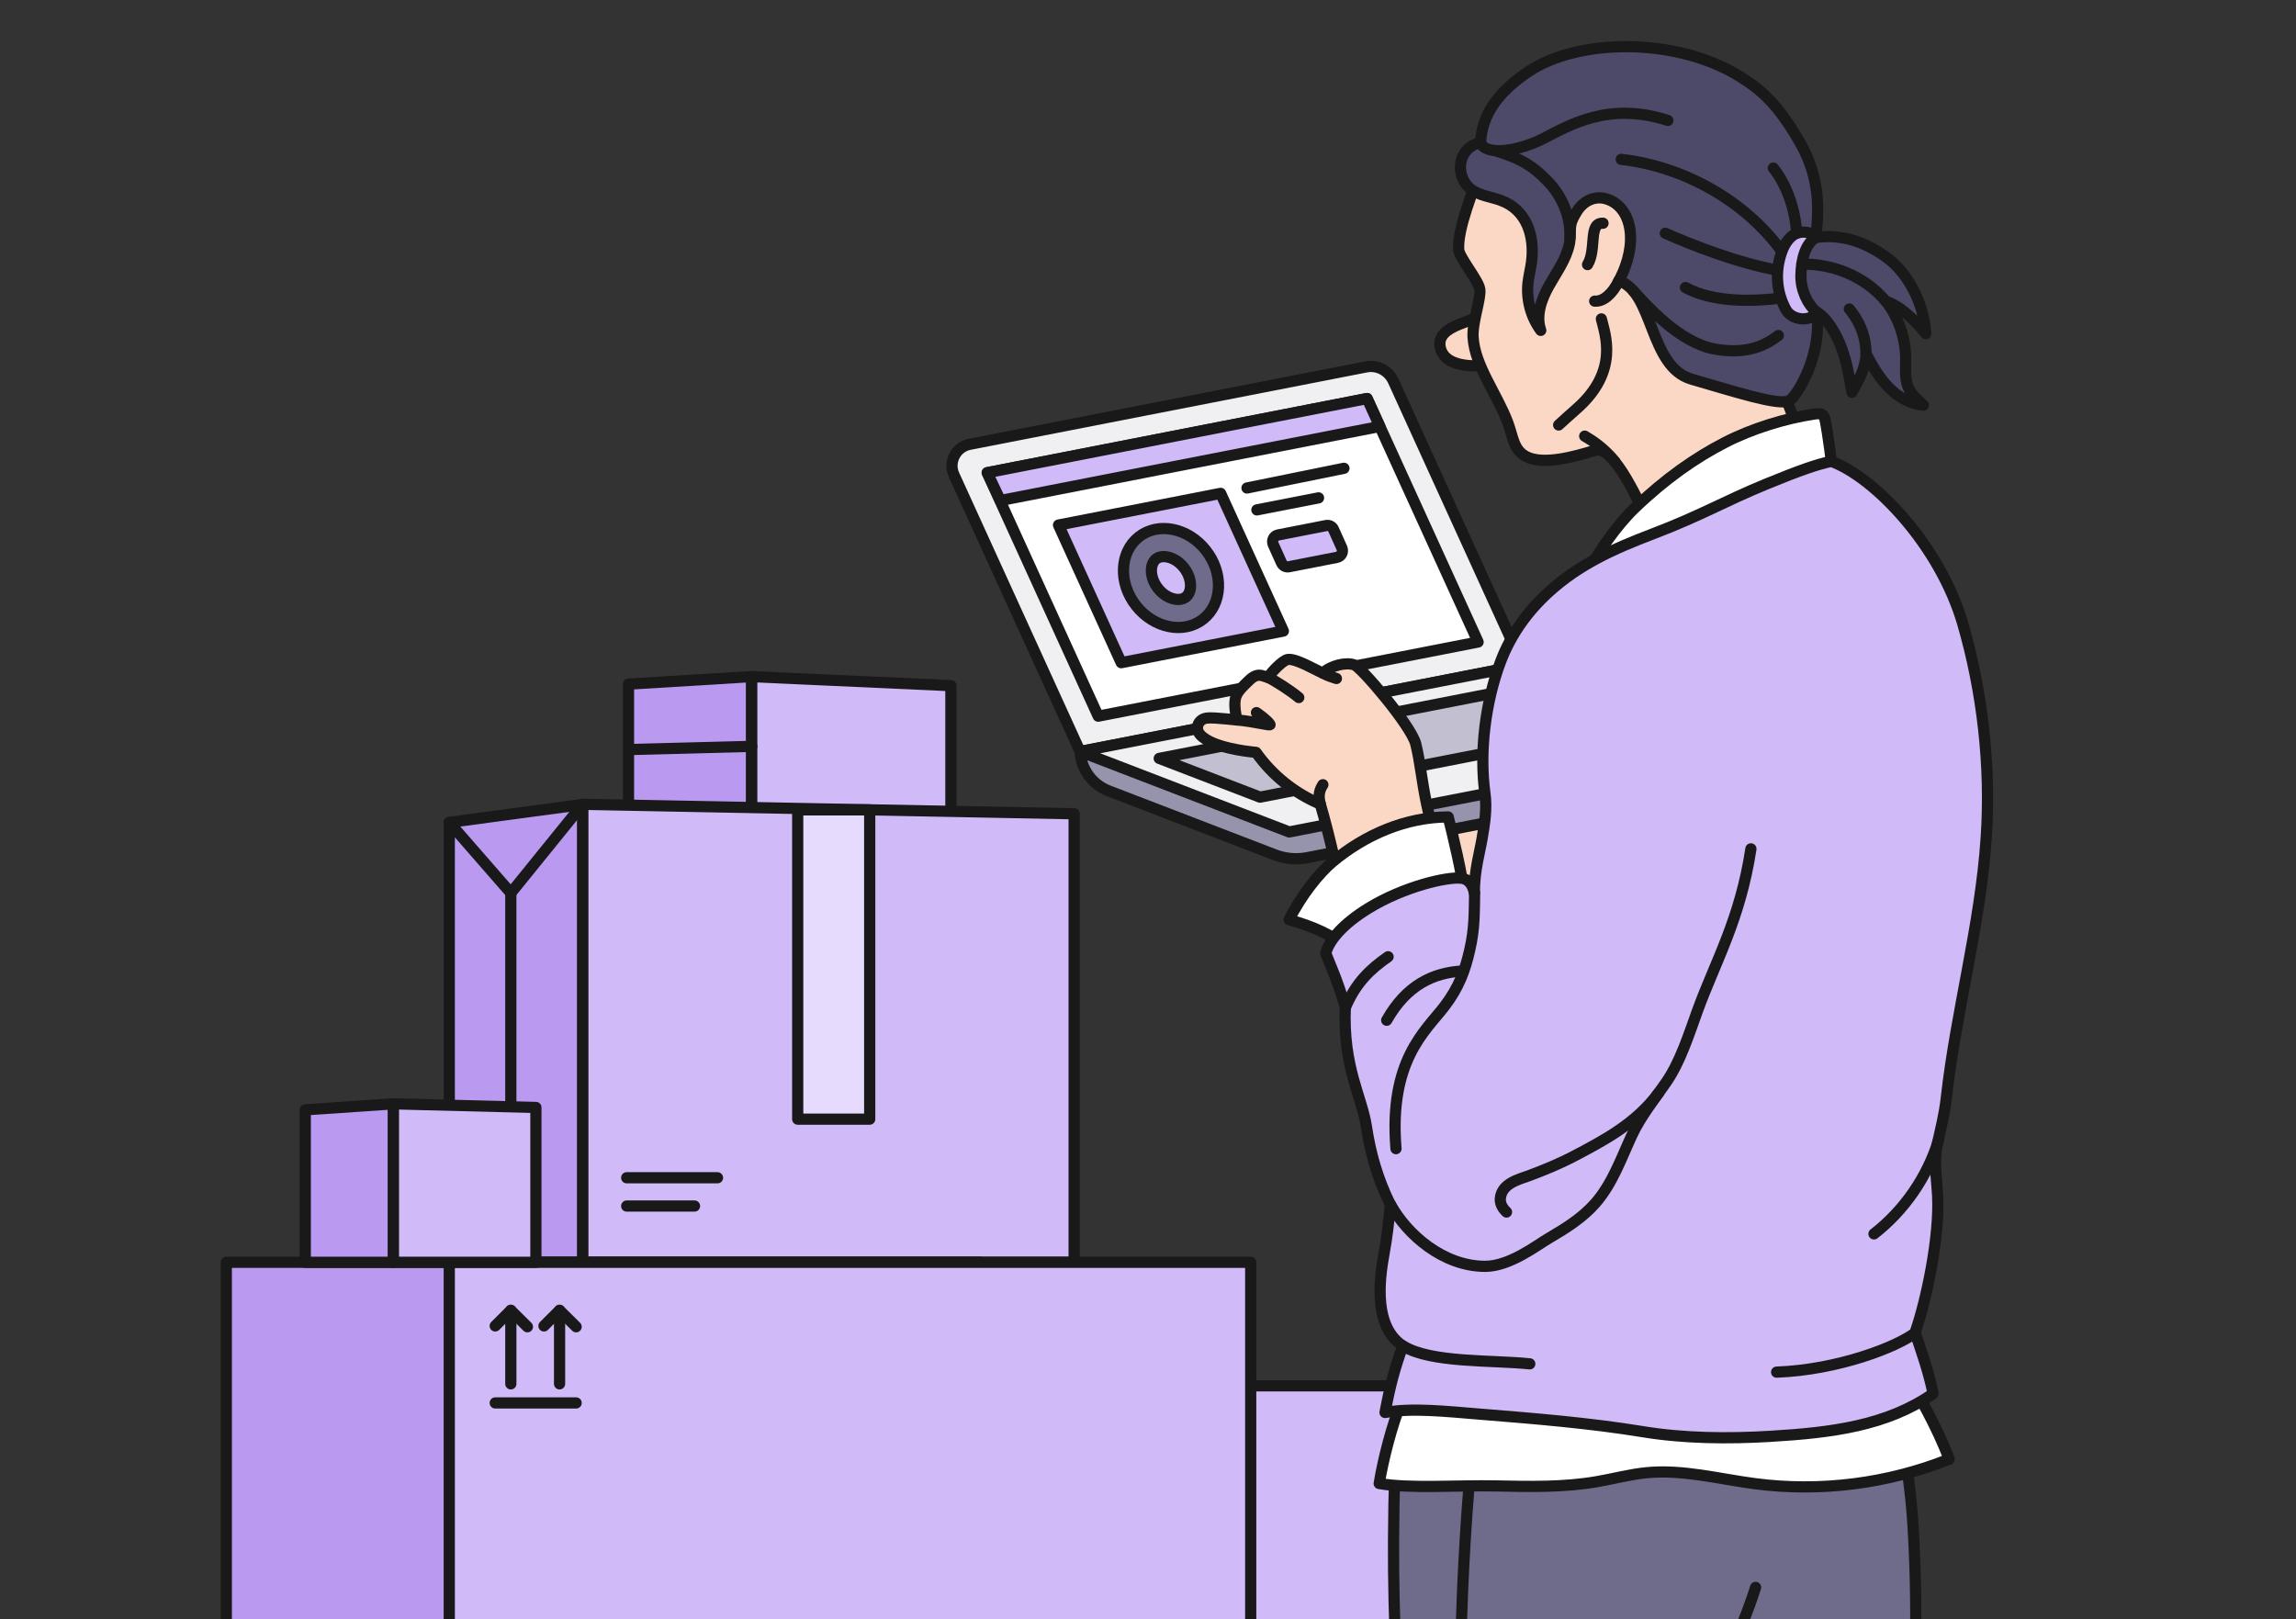 <?xml version="1.0" encoding="UTF-8"?> <svg xmlns="http://www.w3.org/2000/svg" width="492" height="347" viewBox="0 0 492 347" fill="none"><rect x="0" y="0" width="492" height="347" fill="#333333" stroke="none"/><g clip-path="url(#clip0_133_7720)"><path d="M387.538 296.993H260.393V428.929H387.538V296.993Z" fill="#D0BAF7" stroke="#191919" stroke-width="2.4" stroke-miterlimit="10" stroke-linecap="round" stroke-linejoin="round"></path><path d="M161.059 174.872H134.679V146.611L161.059 145V174.872Z" fill="#BA9AF1" stroke="#191919" stroke-width="2.4" stroke-miterlimit="10" stroke-linecap="round" stroke-linejoin="round"></path><path d="M203.763 174.872H161.089V145L203.763 146.94V174.872Z" fill="#D0BAF7" stroke="#191919" stroke-width="2.4" stroke-miterlimit="10" stroke-linecap="round" stroke-linejoin="round"></path><path d="M134.709 160.637L161.089 159.95" stroke="#191919" stroke-width="2.4" stroke-miterlimit="10" stroke-linecap="round" stroke-linejoin="round"></path><path d="M230.172 270.514H124.861V172.364L230.172 174.394V270.514Z" fill="#D0BAF7" stroke="#191919" stroke-width="2.4" stroke-miterlimit="10" stroke-linecap="round" stroke-linejoin="round"></path><path d="M124.831 270.514H96.272V176.244L124.831 172.395V270.514Z" fill="#BA9AF1" stroke="#191919" stroke-width="2.4" stroke-miterlimit="10" stroke-linecap="round" stroke-linejoin="round"></path><path d="M186.365 173.558H170.936V239.837H186.365V173.558Z" fill="#E7DBFD" stroke="#191919" stroke-width="2.4" stroke-miterlimit="10" stroke-linecap="round" stroke-linejoin="round"></path><path d="M109.463 191.373V237.21" stroke="#191919" stroke-width="2.4" stroke-miterlimit="10" stroke-linecap="round" stroke-linejoin="round"></path><path d="M96.272 176.244L109.462 191.374L124.831 172.395" stroke="#191919" stroke-width="2.4" stroke-miterlimit="10" stroke-linecap="round" stroke-linejoin="round"></path><path d="M134.291 258.458H148.824" stroke="#191919" stroke-width="2.4" stroke-miterlimit="10" stroke-linecap="round" stroke-linejoin="round"></path><path d="M134.291 252.4H153.748" stroke="#191919" stroke-width="2.4" stroke-miterlimit="10" stroke-linecap="round" stroke-linejoin="round"></path><path d="M210.059 270.515H48.496V416.888H210.059V270.515Z" fill="#BA9AF1" stroke="#191919" stroke-width="2.4" stroke-miterlimit="10" stroke-linecap="round" stroke-linejoin="round"></path><path d="M268.011 270.515H96.272V416.888H268.011V270.515Z" fill="#D0BAF7" stroke="#191919" stroke-width="2.4" stroke-miterlimit="10" stroke-linecap="round" stroke-linejoin="round"></path><path d="M106.12 284.152L109.462 280.81L113.014 284.331" fill="#D0BAF7"></path><path d="M106.12 284.152L109.462 280.81L113.014 284.331" stroke="#191919" stroke-width="2.4" stroke-miterlimit="10" stroke-linecap="round" stroke-linejoin="round"></path><path d="M109.463 280.81V296.567" stroke="#191919" stroke-width="2.4" stroke-miterlimit="10" stroke-linecap="round" stroke-linejoin="round"></path><path d="M116.565 284.152L119.907 280.81L123.458 284.331" fill="#D0BAF7"></path><path d="M116.565 284.152L119.907 280.81L123.458 284.331" stroke="#191919" stroke-width="2.4" stroke-miterlimit="10" stroke-linecap="round" stroke-linejoin="round"></path><path d="M119.907 280.81V296.567" stroke="#191919" stroke-width="2.4" stroke-miterlimit="10" stroke-linecap="round" stroke-linejoin="round"></path><path d="M106.12 300.655H123.458" stroke="#191919" stroke-width="2.4" stroke-miterlimit="10" stroke-linecap="round" stroke-linejoin="round"></path><path d="M84.305 270.515H65.416V237.838L84.305 236.555V270.515Z" fill="#BA9AF1" stroke="#191919" stroke-width="2.4" stroke-miterlimit="10" stroke-linecap="round" stroke-linejoin="round"></path><path d="M114.834 270.515H84.306V236.555L114.834 237.331V270.515Z" fill="#D0BAF7" stroke="#191919" stroke-width="2.4" stroke-miterlimit="10" stroke-linecap="round" stroke-linejoin="round"></path><path d="M303.343 156.929C297.565 158.97 293.125 163.967 290.793 169.651C288.461 175.336 288.033 181.654 288.514 187.79C288.964 193.582 290.344 199.642 294.334 203.855C298.229 207.981 304.07 209.722 309.719 210.001C319.712 210.495 330.014 206.616 336.626 199.062C344.811 189.713 347.346 172.209 337.054 163.215C333.288 159.927 329.041 160.754 324.505 159.486C317.294 157.487 310.971 154.242 303.343 156.929Z" fill="#FBD8C5" stroke="#191919" stroke-width="2.4" stroke-miterlimit="10" stroke-linecap="round" stroke-linejoin="round"></path><path d="M273.161 183.181L237.556 169.48C234.047 168.126 231.65 164.827 231.447 161.044L326.633 148.729L371.439 165.966L280.169 183.793C277.815 184.255 275.397 184.04 273.161 183.181Z" fill="#9693AD" stroke="#191919" stroke-width="2.4" stroke-miterlimit="10" stroke-linecap="round" stroke-linejoin="round"></path><path d="M326.313 142.531L231.448 161.057L204.423 101.763C203.171 99.012 204.819 95.799 207.772 95.219L292.751 78.627C295.137 78.155 297.533 79.401 298.561 81.625L326.313 142.531Z" fill="#F0F0F2" stroke="#191919" stroke-width="2.4" stroke-miterlimit="10" stroke-linecap="round" stroke-linejoin="round"></path><path d="M235.332 153.48L211.549 101.299L292.955 85.407L316.738 137.587L235.332 153.48Z" fill="white" stroke="#191919" stroke-width="2.4" stroke-miterlimit="10" stroke-linecap="round" stroke-linejoin="round"></path><path d="M214.363 107.264L211.549 101.3L292.955 85.407L295.672 91.392L214.363 107.264Z" fill="#D0BAF7" stroke="#191919" stroke-width="2.4" stroke-miterlimit="10" stroke-linecap="round" stroke-linejoin="round"></path><path d="M240.263 142.017L226.825 112.519L261.564 105.728L275.012 135.236L240.263 142.017Z" fill="#D0BAF7" stroke="#191919" stroke-width="2.4" stroke-miterlimit="10" stroke-linecap="round" stroke-linejoin="round"></path><path d="M257.831 132.669C261.96 129.391 262.228 122.804 258.408 117.947C254.6 113.09 248.148 111.8 244.019 115.078C239.889 118.355 239.622 124.942 243.441 129.8C247.26 134.657 253.701 135.935 257.831 132.669Z" fill="#6F6C8B" stroke="#191919" stroke-width="2.4" stroke-miterlimit="10" stroke-linecap="round" stroke-linejoin="round"></path><path d="M251.84 128.414C249.112 127.974 246.726 125.105 246.726 122.257C246.736 121.215 247.068 120.366 247.667 119.85C248.234 119.366 249.037 119.184 250 119.334C252.728 119.775 255.114 122.644 255.114 125.491C255.124 126.523 254.771 127.383 254.172 127.898C253.594 128.382 252.781 128.565 251.84 128.414Z" fill="#D0BAF7" stroke="#191919" stroke-width="2.4" stroke-miterlimit="10" stroke-linecap="round" stroke-linejoin="round"></path><path d="M276.253 178.291L231.447 161.055L326.312 142.529L371.118 159.765L276.253 178.291Z" fill="#F0F0F2" stroke="#191919" stroke-width="2.4" stroke-miterlimit="10" stroke-linecap="round" stroke-linejoin="round"></path><path d="M248.404 162.528L325.895 147.397L347.463 155.715L270.005 170.834L248.404 162.528Z" fill="#C1BFD0" stroke="#191919" stroke-width="2.4" stroke-miterlimit="10" stroke-linecap="round" stroke-linejoin="round"></path><path d="M267.213 104.579L287.99 100.356" stroke="#191919" stroke-width="2.4" stroke-miterlimit="10" stroke-linecap="round" stroke-linejoin="round"></path><path d="M269.332 109.274L282.545 106.695" stroke="#191919" stroke-width="2.4" stroke-miterlimit="10" stroke-linecap="round" stroke-linejoin="round"></path><path d="M284.181 112.626L273.868 114.646C272.959 114.818 272.456 115.807 272.83 116.666L274.617 120.632C274.895 121.244 275.548 121.588 276.19 121.459L286.503 119.439C287.412 119.267 287.915 118.278 287.541 117.419L285.754 113.453C285.497 112.841 284.834 112.497 284.181 112.626Z" fill="#D0BAF7" stroke="#191919" stroke-width="2.4" stroke-miterlimit="10" stroke-linecap="round" stroke-linejoin="round"></path><path d="M269.15 161.235C272.595 166.125 277.431 170.004 282.919 172.314C284.995 179.438 286.567 186.724 288.044 193.988C288.557 196.567 289.531 202.853 291.029 210.676C295.779 202.176 302.112 194.579 309.591 188.411C308.104 182.103 306.766 177.418 305.707 172.325C304.605 167.049 304.381 163.557 303.386 159.452C302.433 155.53 291.424 142.667 290.183 142.484C288.493 141.872 285.166 142.581 283.475 144.257C281.913 143.591 277.623 141.023 275.922 141.335C274.852 141.528 272.392 144.075 271.739 145.192C270.669 144.902 270.049 144.462 269.021 144.859C268.454 145.085 267.962 145.515 267.524 145.945C266.636 146.804 265.266 148.051 264.849 149.265C264.368 150.64 264.731 152.908 265.063 154.294C261.586 153.95 259.125 153.692 258.184 153.971C257.135 154.272 256.536 155.196 256.6 156.174C256.686 157.184 257.563 157.904 258.419 158.452C261.126 160.15 265.94 160.924 269.15 161.235Z" fill="#FBD8C5" stroke="#191919" stroke-width="2.4" stroke-miterlimit="10" stroke-linecap="round" stroke-linejoin="round"></path><path d="M265.053 154.294C268.819 154.606 272.403 155.638 272.146 155.251C271.526 154.305 269.664 153.016 269.236 152.715" stroke="#191919" stroke-width="2.4" stroke-miterlimit="10" stroke-linecap="round" stroke-linejoin="round"></path><path d="M271.739 145.18C273.205 145.868 276.692 148.103 278.308 149.489" stroke="#191919" stroke-width="2.4" stroke-miterlimit="10" stroke-linecap="round" stroke-linejoin="round"></path><path d="M283.475 144.246C284.449 144.826 285.69 145.181 286.374 145.407" stroke="#191919" stroke-width="2.4" stroke-miterlimit="10" stroke-linecap="round" stroke-linejoin="round"></path><path d="M282.919 172.314C282.598 171.057 282.448 169.692 283.475 168.166" stroke="#191919" stroke-width="2.4" stroke-miterlimit="10" stroke-linecap="round" stroke-linejoin="round"></path><path d="M310.33 175.076C301.247 175.097 292.506 178.88 285.53 184.704C282.685 187.079 278.844 191.871 276.233 197.094C281.561 198.641 284.91 200.049 290.43 204.046C293.704 200.081 313.294 192.462 313.507 190.7C313.732 188.938 311.015 177.708 310.33 175.076Z" fill="white" stroke="#191919" stroke-width="2.4" stroke-miterlimit="10" stroke-linecap="round" stroke-linejoin="round"></path><path d="M409.956 327.363C411.218 348.811 410.009 363.006 409.881 381.897C409.71 405.516 411.999 431.327 415.979 446.424C420.772 464.552 424.281 473.546 424.944 492.899C425.469 508.147 424.656 526.06 422.826 543.618C416.375 546.465 409.217 548.346 401.76 547.905C396.4 547.583 390.923 548.754 386.814 544.402C386.74 539.653 386.611 536.214 386.493 532.614C386.365 528.671 386.215 524.738 386.023 520.805C385.638 512.939 385.071 505.073 384.172 497.24C383.23 489.041 381.936 480.885 380.096 472.837C379.347 469.559 379.026 466.561 378.673 463.241C378.523 461.769 378.598 458.083 377.196 457.094C374.211 455.01 371.761 451.84 370.039 447.488C368.445 443.491 366.262 434.851 364.872 428.307C362.999 419.485 362.068 406.032 361.202 397.414C358.078 417.583 355.788 429.242 352.836 447.456C351.177 457.718 349.701 464.412 350.161 475.104C350.61 485.613 350.824 509.92 350.204 520.472C349.07 539.32 343.838 570.729 340.446 583.29C336.007 586.45 330.112 587.89 324.398 588.362C315.743 589.072 308.008 586.783 303.183 582.936C302.637 564.593 303.076 546.498 302.306 528.982C301.749 516.163 303.13 484.979 306.649 477.468C303.386 469.871 302.263 462.575 303.932 453.129C305.43 444.608 306.2 434.787 305.665 426.137C304.585 408.729 302.381 400.186 300.947 382.767C299.513 365.252 298.529 347.662 298.615 330.082C298.722 307.914 299.963 297.469 301.396 286.53C313.614 285.541 382.064 295.18 403.333 295.664C405.997 301.08 409.014 311.578 409.956 327.363Z" fill="#6F6C8B" stroke="#191919" stroke-width="2.4" stroke-miterlimit="10" stroke-linecap="round" stroke-linejoin="round"></path><path d="M361.201 397.425C362.517 387.26 364.015 375.569 366.229 366.919C368.615 357.591 372.884 350.661 376.2 340.184" stroke="#191919" stroke-width="2.4" stroke-miterlimit="10" stroke-linecap="round" stroke-linejoin="round"></path><path d="M308.638 74.508C309.794 79.644 318.834 78.473 321.648 77.775C324.451 77.076 319.444 64.428 318.278 66.728C317.122 69.038 307.472 69.339 308.638 74.508Z" fill="#FBD8C5" stroke="#191919" stroke-width="2.4" stroke-miterlimit="10" stroke-linecap="round" stroke-linejoin="round"></path><path d="M312.543 53.395C312.65 55.179 316.78 59.971 317.09 61.97C317.401 63.958 315.464 69.019 315.657 72.243C316.02 78.4 320.813 84.439 323.103 90.575C324.248 93.616 324.28 96.431 327.072 97.86C330.688 99.708 337.247 97.914 341.804 96.517C345.345 95.432 349.999 104.684 353.979 113.527C361.105 113.86 385.904 93.938 385.904 93.938C385.904 93.938 365.758 36.309 351.947 34.698C338.156 33.064 318.941 32.065 317.411 36.148C315.881 40.232 312.297 48.978 312.575 53.416L312.543 53.395Z" fill="#FBD8C5" stroke="#191919" stroke-width="2.4" stroke-miterlimit="10" stroke-linecap="round" stroke-linejoin="round"></path><path d="M343.152 68.34C343.88 71.531 347.1 79.472 337.867 87.596C336.273 89.004 334.989 90.154 333.994 91.078" stroke="#191919" stroke-width="2.4" stroke-linecap="round" stroke-linejoin="round"></path><path d="M321.637 42.961C327.222 44.992 328.934 50.73 328.163 56.296C327.96 57.757 327.586 59.186 327.425 60.658C327.051 64.226 328.046 67.922 330.164 70.802C329.041 67.654 330.292 64.151 331.929 61.239C333.566 58.327 335.631 55.544 336.294 52.266C336.562 50.912 336.38 49.526 336.605 48.194C336.776 47.205 337.343 46.238 337.856 45.389C339.172 43.165 341.622 41.854 344.19 42.617C349.71 44.261 351.24 52.084 346.886 60.197C354.397 62.496 353.337 78.625 362.485 81.258C371.632 83.901 380.961 86.942 383.304 85.911C384.674 85.201 386.867 81.311 388.033 77.884C389.103 74.767 389.852 70.727 389.285 66.88C391.639 68.245 393.554 71.694 394.666 74.703C395.779 77.712 396.314 80.903 396.838 84.073C398.315 81.494 399.823 78.765 399.866 75.788C401.192 78.346 402.647 80.892 404.648 82.956C406.649 85.019 409.291 86.598 412.159 86.813C410.885 85.707 409.559 84.535 408.895 82.977C408.104 81.097 408.382 78.969 408.371 76.927C408.35 72.511 406.852 68.105 404.167 64.602C407.473 65.655 410.778 69.105 412.672 71.512C412.362 66.622 410.329 61.529 407.141 57.822C405.29 55.673 402.958 54.061 399.984 52.61C397.427 51.364 393.575 50.257 389.114 50.891C389.595 46.12 390.44 38.867 385.776 30.668C381.111 22.469 377.506 19.267 372.681 16.301C359.307 8.059 338.37 8.07 327.511 15.355C320.514 20.051 317.55 24.983 317.261 30.549C316.224 30.732 315.4 31.248 314.758 31.764C313.934 32.419 313.335 33.515 313.1 34.536C312.618 36.632 313.346 39.017 315.015 40.392C316.791 41.864 319.219 42.122 321.402 42.864C321.466 42.896 321.552 42.928 321.637 42.961Z" fill="#4D4A69" stroke="#191919" stroke-width="2.4" stroke-miterlimit="10" stroke-linecap="round" stroke-linejoin="round"></path><path d="M317.251 30.551C318.3 33.431 325.254 32.474 330.689 29.702C336.22 26.886 344.672 21.685 357.393 25.812" stroke="#191919" stroke-width="2.4" stroke-linecap="round" stroke-linejoin="round"></path><path d="M347.411 34.151C360.752 35.655 373.933 43.005 381.828 53.88" stroke="#191919" stroke-width="2.4" stroke-linecap="round" stroke-linejoin="round"></path><path d="M356.847 49.989C362.496 52.492 372.478 56.415 381.079 57.93" stroke="#191919" stroke-width="2.4" stroke-linecap="round" stroke-linejoin="round"></path><path d="M361.169 61.624C367.235 64.912 375.879 64.611 381.625 63.881" stroke="#191919" stroke-width="2.4" stroke-linecap="round" stroke-linejoin="round"></path><path d="M350 62.334C352.888 65.514 359.917 73.466 367.481 74.809C374.649 76.077 378.565 73.81 381.079 71.897" stroke="#191919" stroke-width="2.4" stroke-linecap="round" stroke-linejoin="round"></path><path d="M341.718 64.535C343.59 64.675 345.548 62.945 346.875 60.183" stroke="#191919" stroke-width="2.4" stroke-linecap="round" stroke-linejoin="round"></path><path d="M343.505 47.84C340.285 47.679 342.2 53.439 340.188 56.706" stroke="#191919" stroke-width="2.4" stroke-linecap="round" stroke-linejoin="round"></path><path d="M339.579 93.465C341.002 94.303 343.601 95.883 345.987 98.87" stroke="#191919" stroke-width="2.4" stroke-miterlimit="10" stroke-linecap="round" stroke-linejoin="round"></path><path d="M392.891 103.748C392.677 100.03 391.65 92.648 391.104 90.026C391.029 89.704 390.954 89.36 390.74 89.102C390.291 88.565 389.467 88.618 388.782 88.726C382.748 89.618 375.495 91.788 369.525 94.883C363.362 98.075 357.007 102.438 350.267 108.906C346.416 112.603 342.275 118.556 340.178 122.79C352.599 121.511 366.518 115.881 375.537 113.57C384.385 111.324 392.944 104.705 392.891 103.748Z" fill="white" stroke="#191919" stroke-width="2.4" stroke-miterlimit="10" stroke-linecap="round" stroke-linejoin="round"></path><path d="M320.771 318.446C327.917 318.596 335.118 318.746 342.168 317.532C345.741 316.92 349.25 315.953 352.856 315.609C360.623 314.856 368.348 316.952 376.083 317.962C390.087 319.789 404.53 317.962 417.679 312.707C414.908 305.314 411.057 299.071 409.163 295.428C408.81 295.235 385.947 297.9 376.853 297.427C369.77 297.061 362.763 295.664 355.67 295.45C344.136 295.106 332.807 297.91 321.327 298.458C313.72 298.824 304.295 291.022 300.293 300.522C298.282 305.282 296.346 312.933 295.543 317.919C302.091 319.069 312.244 318.263 320.771 318.446Z" fill="white" stroke="#191919" stroke-width="2.4" stroke-miterlimit="10" stroke-linecap="round" stroke-linejoin="round"></path><path d="M420.589 133.652C415.689 116.846 401.642 102.232 392.419 98.869C389.509 99.481 385.807 100.728 378.618 103.683C369.278 107.519 364.613 110.442 354.139 114.428C345.591 117.684 338.412 120.962 331.961 126.796C327.361 130.955 323.745 135.995 321.562 141.765C318.331 150.329 316.962 161.021 318.203 170.037C318.652 173.335 318.149 176.462 317.582 179.751C317.015 183.071 316.009 186.155 315.913 191.291C315.603 189.755 314.79 188.401 313.164 188.207C310.125 187.842 300.924 189.959 293.307 194.601C287.797 197.964 284.726 201.564 284.095 204.315C285.176 207.13 286.47 209.698 288.278 215.823C287.733 228.686 291.841 235.047 292.804 241.43C293.638 247.007 295.158 252.53 297.939 258.161C297.522 262.459 297.255 264.941 296.57 268.681C295.436 274.924 294.484 284.38 300.603 288.431C298.881 293.202 297.864 296.952 296.795 302.701C302.593 301.659 309.943 302.476 316.994 303.045C328.73 303.991 340.477 304.936 352.107 306.828C360.912 308.267 370.369 308.353 379.303 307.816C392.494 307.032 404.338 305.56 414.245 298.661C413.239 293.782 411.581 289.183 410.382 285.594C412.875 278.363 415.646 264.995 415.207 256.248C415.207 256.184 415.197 256.119 415.197 256.055C414.993 252.423 414.341 248.769 415.143 245.18C415.881 241.849 416.673 238.787 417.058 235.359C419.155 216.694 424.323 198.448 425.606 179.686C426.676 164.18 424.772 148.019 420.589 133.652Z" fill="#D0BAF7" stroke="#191919" stroke-width="2.4" stroke-miterlimit="10" stroke-linecap="round" stroke-linejoin="round"></path><path d="M297.993 258.163C301.481 264.535 309.28 271.391 318.257 271.38C323.563 271.38 329.373 266.813 331.908 265.341C335.514 263.235 339.119 260.978 341.869 257.83C345.506 253.672 347.336 248.374 349.625 243.431C351.572 239.208 354.514 235.608 357.104 231.837C360.11 227.452 361.939 221.564 363.747 216.599C367.578 206.069 372.905 197.01 375.195 181.913" stroke="#191919" stroke-width="2.4" stroke-miterlimit="10" stroke-linecap="round" stroke-linejoin="round"></path><path d="M299.138 246.159C297.598 227.268 305.429 220.993 309.473 215.738C312.672 211.569 313.977 207.872 314.962 203.499C315.989 198.943 315.903 195.945 315.989 191.281" stroke="#191919" stroke-width="2.4" stroke-miterlimit="10" stroke-linecap="round" stroke-linejoin="round"></path><path d="M314.769 318.65C312.447 348.254 311.891 377.998 316.459 406.334C318.085 416.414 318.781 426.579 318.096 436.776C317.337 448.016 314.352 459.073 314.919 470.442C315.261 477.33 317.786 483.863 318.31 490.622C318.695 495.576 317.347 501.132 317.016 506.139C316.021 520.817 315.272 535.227 315.7 549.97C315.967 559.308 315.593 568.41 315.357 577.866" stroke="#191919" stroke-width="2.4" stroke-miterlimit="10" stroke-linecap="round" stroke-linejoin="round"></path><path d="M313.528 208.087C307.088 208.399 301.375 211.161 297.149 218.64" stroke="#191919" stroke-width="2.4" stroke-miterlimit="10" stroke-linecap="round" stroke-linejoin="round"></path><path d="M300.669 288.442C306.606 292.128 319.701 291.43 327.811 292.279" stroke="#191919" stroke-width="2.4" stroke-miterlimit="10" stroke-linecap="round" stroke-linejoin="round"></path><path d="M380.704 294.053C393.842 293.57 406.435 288.68 410.436 285.607" stroke="#191919" stroke-width="2.4" stroke-miterlimit="10" stroke-linecap="round" stroke-linejoin="round"></path><path d="M415.411 244.355C412.971 252.253 408.071 259.367 401.567 264.428" stroke="#191919" stroke-width="2.4" stroke-miterlimit="10" stroke-linecap="round" stroke-linejoin="round"></path><path d="M355.445 234.178C350.503 240.84 343.709 244.376 337.418 247.696C334.262 249.362 330.988 250.705 327.65 251.951C325.585 252.714 321.777 253.574 321.499 256.841C321.402 257.926 321.991 258.968 322.825 259.742" stroke="#191919" stroke-width="2.4" stroke-miterlimit="10" stroke-linecap="round" stroke-linejoin="round"></path><path d="M288.333 215.835C290.558 210.57 293.661 207.668 297.448 205.036" stroke="#191919" stroke-width="2.4" stroke-miterlimit="10" stroke-linecap="round" stroke-linejoin="round"></path><path d="M385.915 58.887C385.818 61.938 387.177 65.076 389.274 66.882C388.022 69.095 383.978 68.676 382.716 66.376C380.544 62.433 380.362 57.919 381.838 53.879C382.534 51.966 383.657 50.548 384.995 49.989C386.3 49.452 388.718 49.817 389.103 50.902C386.685 52.375 386 55.878 385.915 58.887Z" fill="#D0BAF7" stroke="#191919" stroke-width="2.4" stroke-miterlimit="10" stroke-linecap="round" stroke-linejoin="round"></path><path d="M396.283 66.214C398.069 68.331 399.856 71.62 399.856 75.8" stroke="#191919" stroke-width="2.4" stroke-miterlimit="10" stroke-linecap="round" stroke-linejoin="round"></path><path d="M386.108 56.609C392.163 56.491 399.278 58.812 404.156 64.614" stroke="#191919" stroke-width="2.4" stroke-miterlimit="10" stroke-linecap="round" stroke-linejoin="round"></path><path d="M336.434 50.913C336.584 46.121 334.53 41.758 331.534 38.728C328.678 35.826 326.346 34.086 320.408 32.302" stroke="#191919" stroke-width="2.4" stroke-linecap="round" stroke-linejoin="round"></path><path d="M379.999 36.02C382.717 39.404 384.675 44.552 384.996 49.989" stroke="#191919" stroke-width="2.4" stroke-linecap="round" stroke-linejoin="round"></path></g><defs><clipPath id="clip0_133_7720"><rect width="492" height="347" fill="white"></rect></clipPath></defs></svg> 